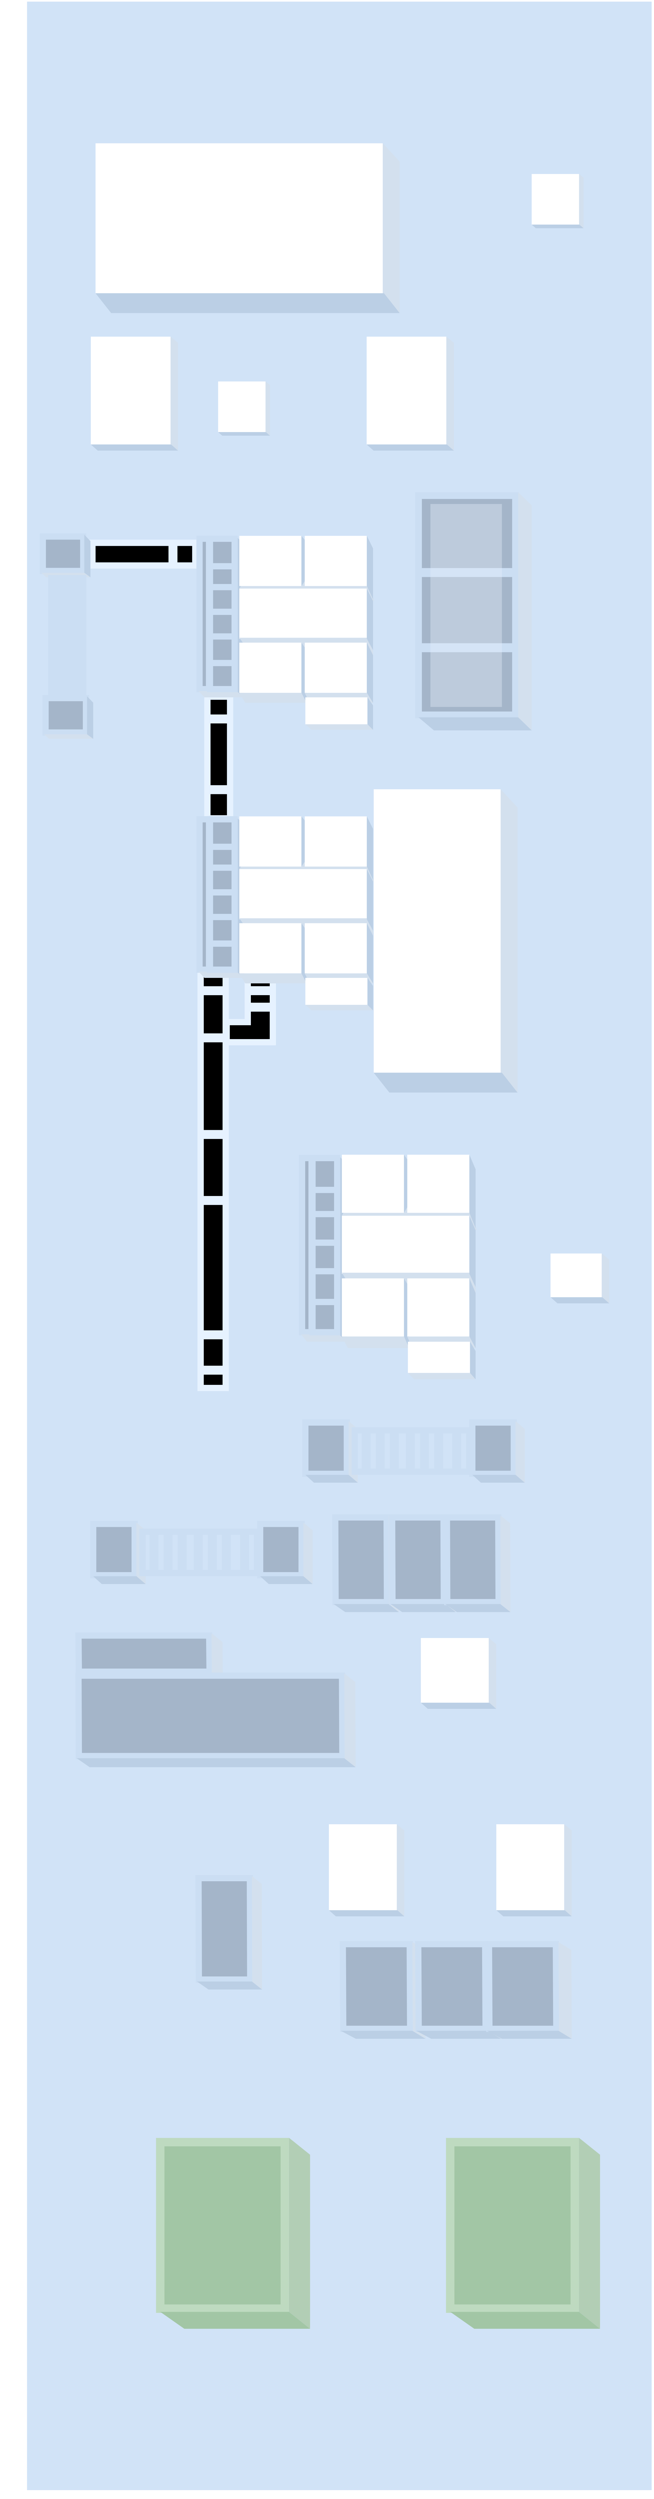 <?xml version="1.0" encoding="UTF-8"?>
<svg width="73px" height="279px" viewBox="0 0 73 279" version="1.1" xmlns="http://www.w3.org/2000/svg" xmlns:xlink="http://www.w3.org/1999/xlink">
    <title>编组 131</title>
    <defs>
        <filter x="-27.9%" y="-7.2%" width="155.5%" height="114.3%" filterUnits="objectBoundingBox" id="filter-1">
            <feOffset dx="0" dy="-5" in="SourceAlpha" result="shadowOffsetOuter1"></feOffset>
            <feGaussianBlur stdDeviation="2" in="shadowOffsetOuter1" result="shadowBlurOuter1"></feGaussianBlur>
            <feColorMatrix values="0 0 0 0 0   0 0 0 0 0   0 0 0 0 0  0 0 0 0.138 0" type="matrix" in="shadowBlurOuter1" result="shadowMatrixOuter1"></feColorMatrix>
            <feMerge>
                <feMergeNode in="shadowMatrixOuter1"></feMergeNode>
                <feMergeNode in="SourceGraphic"></feMergeNode>
            </feMerge>
        </filter>
        <rect id="path-2" x="0" y="0.201" width="10.789" height="1.842"></rect>
        <filter x="-11.1%" y="-64.9%" width="122.2%" height="229.7%" filterUnits="objectBoundingBox" id="filter-3">
            <feGaussianBlur stdDeviation="0.5" in="SourceAlpha" result="shadowBlurInner1"></feGaussianBlur>
            <feOffset dx="0" dy="0" in="shadowBlurInner1" result="shadowOffsetInner1"></feOffset>
            <feComposite in="shadowOffsetInner1" in2="SourceAlpha" operator="arithmetic" k2="-1" k3="1" result="shadowInnerInner1"></feComposite>
            <feColorMatrix values="0 0 0 0 0.247   0 0 0 0 0.448   0 0 0 0 0.665  0 0 0 0.5 0" type="matrix" in="shadowInnerInner1"></feColorMatrix>
        </filter>
        <rect id="path-4" x="0" y="0.201" width="12.894" height="1.842"></rect>
        <filter x="-9.3%" y="-64.9%" width="118.5%" height="229.7%" filterUnits="objectBoundingBox" id="filter-5">
            <feGaussianBlur stdDeviation="0.5" in="SourceAlpha" result="shadowBlurInner1"></feGaussianBlur>
            <feOffset dx="0" dy="0" in="shadowBlurInner1" result="shadowOffsetInner1"></feOffset>
            <feComposite in="shadowOffsetInner1" in2="SourceAlpha" operator="arithmetic" k2="-1" k3="1" result="shadowInnerInner1"></feComposite>
            <feColorMatrix values="0 0 0 0 0.247   0 0 0 0 0.448   0 0 0 0 0.665  0 0 0 0.5 0" type="matrix" in="shadowInnerInner1"></feColorMatrix>
        </filter>
        <rect id="path-6" x="0" y="0.201" width="45.524" height="2.106"></rect>
        <filter x="-2.6%" y="-56.8%" width="105.2%" height="213.5%" filterUnits="objectBoundingBox" id="filter-7">
            <feGaussianBlur stdDeviation="0.5" in="SourceAlpha" result="shadowBlurInner1"></feGaussianBlur>
            <feOffset dx="0" dy="0" in="shadowBlurInner1" result="shadowOffsetInner1"></feOffset>
            <feComposite in="shadowOffsetInner1" in2="SourceAlpha" operator="arithmetic" k2="-1" k3="1" result="shadowInnerInner1"></feComposite>
            <feColorMatrix values="0 0 0 0 0.247   0 0 0 0 0.448   0 0 0 0 0.665  0 0 0 0.5 0" type="matrix" in="shadowInnerInner1"></feColorMatrix>
        </filter>
        <polygon id="path-8" points="0 0.464 6.921 0.464 6.921 4.927 5.373 4.927 5.373 2.57 0 2.57"></polygon>
        <filter x="-17.3%" y="-26.8%" width="134.5%" height="153.6%" filterUnits="objectBoundingBox" id="filter-9">
            <feGaussianBlur stdDeviation="0.5" in="SourceAlpha" result="shadowBlurInner1"></feGaussianBlur>
            <feOffset dx="0" dy="0" in="shadowBlurInner1" result="shadowOffsetInner1"></feOffset>
            <feComposite in="shadowOffsetInner1" in2="SourceAlpha" operator="arithmetic" k2="-1" k3="1" result="shadowInnerInner1"></feComposite>
            <feColorMatrix values="0 0 0 0 0.247   0 0 0 0 0.448   0 0 0 0 0.665  0 0 0 0.5 0" type="matrix" in="shadowInnerInner1"></feColorMatrix>
        </filter>
    </defs>
    <g id="页面-1" stroke="none" stroke-width="1" fill="none" fill-rule="evenodd">
        <g id="厂区图new" transform="translate(-1762, -746)">
            <g id="编组-3" transform="translate(91, 58)">
                <g id="编组-131" transform="translate(1674.018, 688.181)">
                    <rect id="矩形备份-83" fill="#D1E3F7" x="-5.68434189e-14" y="0" width="69.721" height="277.836"></rect>
                    <g id="编组-3" filter="url(#filter-1)" transform="translate(1.593, 20.819)">
                        <g id="编组-33备份" transform="translate(6.053, 44.75)">
                            <g id="矩形备份-62">
                                <use fill="#B6CCE3" fill-rule="evenodd" xlink:href="#path-2"></use>
                                <use fill="black" fill-opacity="1" filter="url(#filter-3)" xlink:href="#path-2"></use>
                                <rect stroke="#E6F2FF" stroke-width="0.695" x="-0.347" y="-0.147" width="11.484" height="2.537"></rect>
                            </g>
                            <rect id="矩形备份-90" fill="#E6F2FF" x="8.143" y="0" width="1" height="2.369"></rect>
                        </g>
                        <g id="编组-33备份-3" transform="translate(19.868, 68.571) rotate(-90) translate(-19.868, -68.571) translate(13.421, 67.386)">
                            <g id="矩形备份-62">
                                <use fill="#B6CCE3" fill-rule="evenodd" xlink:href="#path-4"></use>
                                <use fill="black" fill-opacity="1" filter="url(#filter-5)" xlink:href="#path-4"></use>
                                <rect stroke="#E6F2FF" stroke-width="0.695" x="-0.347" y="-0.147" width="13.589" height="2.537"></rect>
                            </g>
                            <rect id="矩形备份-90" fill="#E6F2FF" x="10.249" y="-3.76962842e-15" width="1" height="2.369"></rect>
                            <rect id="矩形备份-96" fill="#E6F2FF" x="2.354" y="-3.28519003e-15" width="1" height="2.369"></rect>
                        </g>
                        <g id="编组-33备份" transform="translate(18.988, 115.857) rotate(-270) translate(-18.988, -115.857) translate(-3.774, 114.41)">
                            <g id="矩形备份-62">
                                <use fill="#B6CCE3" fill-rule="evenodd" xlink:href="#path-6"></use>
                                <use fill="black" fill-opacity="1" filter="url(#filter-7)" xlink:href="#path-6"></use>
                                <rect stroke="#E6F2FF" stroke-width="0.695" x="-0.347" y="-0.147" width="46.219" height="2.801"></rect>
                            </g>
                            <rect id="矩形备份-90" fill="#E6F2FF" x="24.435" y="1.61471271e-15" width="1" height="2.895"></rect>
                            <rect id="矩形备份-94" fill="#E6F2FF" x="43.381" y="-1.87324376e-15" width="1" height="2.895"></rect>
                            <rect id="矩形备份-95" fill="#E6F2FF" x="39.434" y="-1.14658616e-15" width="1" height="2.895"></rect>
                            <rect id="矩形备份-91" fill="#E6F2FF" x="17.067" y="2.97114022e-15" width="1" height="2.895"></rect>
                            <rect id="矩形备份-92" fill="#E6F2FF" x="1.015" y="5.92621445e-15" width="1" height="2.895"></rect>
                            <rect id="矩形备份-93" fill="#E6F2FF" x="6.278" y="4.95733765e-15" width="1" height="2.895"></rect>
                        </g>
                        <g id="编组-33备份-2" transform="translate(23.498, 96.551) rotate(-270) translate(-23.498, -96.551) translate(20.038, 94.087)">
                            <g id="矩形备份-62">
                                <use fill="#B6CCE3" fill-rule="evenodd" xlink:href="#path-8"></use>
                                <use fill="black" fill-opacity="1" filter="url(#filter-9)" xlink:href="#path-8"></use>
                                <path stroke="#E6F2FF" stroke-width="0.695" d="M7.268,0.117 L7.268,5.275 L5.025,5.275 L5.025,2.917 L-0.347,2.917 L-0.347,0.117 L7.268,0.117 Z"></path>
                            </g>
                            <rect id="矩形备份-92" fill="#E6F2FF" x="1.015" y="0.263" width="1" height="2.895"></rect>
                            <rect id="矩形备份-93" fill="#E6F2FF" x="2.857" y="-2.28986873e-14" width="1" height="2.895"></rect>
                        </g>
                        <g id="编组-10备份-2" transform="translate(5.79, 153.982)">
                            <g id="编组-14备份-17">
                                <polygon id="矩形备份-11" stroke="#CBDEF3" stroke-width="0.695" fill="#A4B5C9" points="9.92346933e-15 0.156 4.628 0.156 4.628 5.885 1.12691794e-14 5.885"></polygon>
                                <polygon id="矩形备份-2" fill="#D3E0EE" points="4.828 4.38617934e-14 5.854 0.872 5.854 6.873 4.828 6"></polygon>
                                <polygon id="矩形" fill="#BBCFE5" points="-3.7370894e-15 6 4.828 6 5.854 6.873 0.959 6.873"></polygon>
                            </g>
                            <g id="编组-14备份-18" transform="translate(18.637, 0)">
                                <polygon id="矩形备份-11" stroke="#CBDEF3" stroke-width="0.695" fill="#A4B5C9" points="9.92346933e-15 0.156 4.628 0.156 4.628 5.885 1.12691794e-14 5.885"></polygon>
                                <polygon id="矩形备份-2" fill="#D3E0EE" points="4.828 4.38617934e-14 5.854 0.872 5.854 6.873 4.828 6"></polygon>
                                <polygon id="矩形" fill="#BBCFE5" points="-3.7370894e-15 6 4.828 6 5.854 6.873 0.959 6.873"></polygon>
                            </g>
                            <g id="编组-8" transform="translate(5.164, 0.685)">
                                <rect id="矩形" stroke="#CBDEF3" stroke-width="0.695" x="0.347" y="0.347" width="12.778" height="4.617"></rect>
                                <rect id="矩形" fill="#CBDEF3" x="1.123" y="0.343" width="1" height="4.798"></rect>
                                <rect id="矩形备份-8" fill="#CBDEF3" x="6.063" y="0.343" width="1" height="4.798"></rect>
                                <rect id="矩形备份-6" fill="#CBDEF3" x="2.695" y="0.343" width="1" height="4.798"></rect>
                                <rect id="矩形备份-9" fill="#CBDEF3" x="7.634" y="0.343" width="1" height="4.798"></rect>
                                <rect id="矩形备份-12" fill="#CBDEF3" x="11.227" y="0.343" width="1" height="4.798"></rect>
                                <rect id="矩形备份-7" fill="#CBDEF3" x="4.266" y="0.343" width="1" height="4.798"></rect>
                                <rect id="矩形备份-10" fill="#CBDEF3" x="9.206" y="0.343" width="1" height="4.798"></rect>
                            </g>
                        </g>
                        <g id="编组-10备份-3" transform="translate(29.473, 142.664)">
                            <g id="编组-14备份-17">
                                <polygon id="矩形备份-11" stroke="#CBDEF3" stroke-width="0.695" fill="#A4B5C9" points="9.92346933e-15 0.156 4.628 0.156 4.628 5.885 1.12691794e-14 5.885"></polygon>
                                <polygon id="矩形备份-2" fill="#D3E0EE" points="4.828 4.38617934e-14 5.854 0.872 5.854 6.873 4.828 6"></polygon>
                                <polygon id="矩形" fill="#BBCFE5" points="-3.7370894e-15 6 4.828 6 5.854 6.873 0.959 6.873"></polygon>
                            </g>
                            <g id="编组-14备份-18" transform="translate(18.637, 0)">
                                <polygon id="矩形备份-11" stroke="#CBDEF3" stroke-width="0.695" fill="#A4B5C9" points="9.92346933e-15 0.156 4.628 0.156 4.628 5.885 1.12691794e-14 5.885"></polygon>
                                <polygon id="矩形备份-2" fill="#D3E0EE" points="4.828 4.38617934e-14 5.854 0.872 5.854 6.873 4.828 6"></polygon>
                                <polygon id="矩形" fill="#BBCFE5" points="-3.7370894e-15 6 4.828 6 5.854 6.873 0.959 6.873"></polygon>
                            </g>
                            <g id="编组-8" transform="translate(5.164, 0.685)">
                                <rect id="矩形" stroke="#CBDEF3" stroke-width="0.695" x="0.347" y="0.347" width="12.778" height="4.617"></rect>
                                <rect id="矩形" fill="#CBDEF3" x="1.123" y="0.343" width="1" height="4.798"></rect>
                                <rect id="矩形备份-8" fill="#CBDEF3" x="6.063" y="0.343" width="1" height="4.798"></rect>
                                <rect id="矩形备份-6" fill="#CBDEF3" x="2.695" y="0.343" width="1" height="4.798"></rect>
                                <rect id="矩形备份-9" fill="#CBDEF3" x="7.634" y="0.343" width="1" height="4.798"></rect>
                                <rect id="矩形备份-12" fill="#CBDEF3" x="11.227" y="0.343" width="1" height="4.798"></rect>
                                <rect id="矩形备份-7" fill="#CBDEF3" x="4.266" y="0.343" width="1" height="4.798"></rect>
                                <rect id="矩形备份-10" fill="#CBDEF3" x="9.206" y="0.343" width="1" height="4.798"></rect>
                            </g>
                        </g>
                        <g id="编组-10备份-6" transform="translate(2.895, 55.095) rotate(-270) translate(-2.895, -55.095) translate(-8.499, 52.199)">
                            <g id="编组-14备份-17" transform="translate(0, 0.305)">
                                <polygon id="矩形备份-11" stroke="#CBDEF3" stroke-width="0.695" fill="#A4B5C9" points="0.202 0.809 4.045 0.809 4.045 5.318 0.202 5.318"></polygon>
                                <polygon id="矩形备份-2" fill="#D3E0EE" points="4.243 0.687 4.752 -3.61236612e-14 4.752 4.929 4.243 5.486"></polygon>
                                <polygon id="矩形" fill="#BBCFE5" points="0.711 3.10316583e-13 4.752 -7.75981064e-15 4.243 0.687 -1.75174831e-13 0.687"></polygon>
                            </g>
                            <g id="编组-14备份-23" transform="translate(18.037, -0)">
                                <polygon id="矩形备份-11" stroke="#CBDEF3" stroke-width="0.695" fill="#A4B5C9" points="0.202 0.809 4.045 0.809 4.045 5.318 0.202 5.318"></polygon>
                                <polygon id="矩形备份-2" fill="#D3E0EE" points="4.243 0.687 4.752 -3.17611567e-14 4.752 4.929 4.243 5.486"></polygon>
                                <polygon id="矩形" fill="#BBCFE5" points="0.711 2.78172943e-13 4.752 2.46146357e-14 4.243 0.687 -5.43582261e-14 0.687"></polygon>
                            </g>
                            <g id="编组-8" transform="translate(4.509, 0.762)">
                                <rect id="矩形" stroke="#CBDEF3" stroke-width="0.695" x="0.347" y="0.347" width="12.943" height="3.572"></rect>
                                <rect id="矩形备份-24" fill="#CBDEF3" x="5.939" y="0.275" width="1" height="3.854"></rect>
                                <rect id="矩形备份-18" fill="#CBDEF3" x="0.66" y="0.275" width="1" height="3.854"></rect>
                                <rect id="矩形备份-25" fill="#CBDEF3" x="11.218" y="0.275" width="1" height="3.854"></rect>
                                <rect id="矩形备份-26" fill="#CBDEF3" x="8.579" y="0.275" width="1" height="3.854"></rect>
                                <rect id="矩形备份-19" fill="#CBDEF3" x="3.299" y="0.275" width="1" height="3.854"></rect>
                                <rect id="矩形备份-28" fill="#CBDEF3" x="6.819" y="0.275" width="1" height="3.854"></rect>
                                <rect id="矩形备份-20" fill="#CBDEF3" x="1.54" y="0.275" width="1" height="3.854"></rect>
                                <rect id="矩形备份-29" fill="#CBDEF3" x="12.098" y="0.275" width="1" height="3.854"></rect>
                                <rect id="矩形备份-30" fill="#CBDEF3" x="9.459" y="0.275" width="1" height="3.854"></rect>
                                <rect id="矩形备份-21" fill="#CBDEF3" x="4.179" y="0.275" width="1" height="3.854"></rect>
                                <rect id="矩形备份-32" fill="#CBDEF3" x="7.699" y="0.275" width="1" height="3.854"></rect>
                                <rect id="矩形备份-22" fill="#CBDEF3" x="2.42" y="0.275" width="1" height="3.854"></rect>
                                <rect id="矩形备份-34" fill="#CBDEF3" x="10.338" y="0.275" width="1" height="3.854"></rect>
                                <rect id="矩形备份-23" fill="#CBDEF3" x="5.059" y="0.275" width="1" height="3.854"></rect>
                            </g>
                        </g>
                        <g id="编组-14备份-4" transform="translate(3.948, 166.353)">
                            <polygon id="矩形备份-11" stroke="#CBDEF3" stroke-width="0.695" fill="#A4B5C9" points="0.201 0.251 14.792 0.251 14.832 4.285 0.241 4.285"></polygon>
                            <polygon id="矩形备份-2" fill="#D3E0EE" points="15.045 1.65689689e-13 16.274 0.971 16.314 5.527 15.085 4.556"></polygon>
                            <polygon id="矩形" fill="#BBCFE5" points="-2.25586766e-15 4.526 15.045 4.526 16.314 5.527 1.449 5.527"></polygon>
                        </g>
                        <g id="编组" transform="translate(32.631, 153.193)">
                            <g id="编组-14备份-6">
                                <polygon id="矩形备份-11" stroke="#CBDEF3" stroke-width="0.695" fill="#A4B5C9" points="0.18 0.225 5.913 0.225 5.949 9.679 0.216 9.679"></polygon>
                                <polygon id="矩形备份-2" fill="#D3E0EE" points="6.139 1.75848549e-13 7.237 0.869 7.273 10.792 6.175 9.922"></polygon>
                                <polygon id="矩形" fill="#BBCFE5" points="4.22503688e-15 9.895 6.139 9.895 7.273 10.792 1.295 10.792"></polygon>
                            </g>
                            <g id="编组-14备份-7" transform="translate(6.349, 0)">
                                <polygon id="矩形备份-11" stroke="#CBDEF3" stroke-width="0.695" fill="#A4B5C9" points="0.18 0.225 5.913 0.225 5.949 9.679 0.216 9.679"></polygon>
                                <polygon id="矩形备份-2" fill="#D3E0EE" points="6.139 1.75848549e-13 7.237 0.869 7.273 10.792 6.175 9.922"></polygon>
                                <polygon id="矩形" fill="#BBCFE5" points="4.22503688e-15 9.895 6.139 9.895 7.273 10.792 1.295 10.792"></polygon>
                            </g>
                            <g id="编组-14备份-8" transform="translate(12.463, 0)">
                                <polygon id="矩形备份-11" stroke="#CBDEF3" stroke-width="0.695" fill="#A4B5C9" points="0.18 0.225 5.913 0.225 5.949 9.679 0.216 9.679"></polygon>
                                <polygon id="矩形备份-2" fill="#D3E0EE" points="6.139 1.75848549e-13 7.237 0.869 7.273 10.792 6.175 9.922"></polygon>
                                <polygon id="矩形" fill="#BBCFE5" points="4.22503688e-15 9.895 6.139 9.895 7.273 10.792 1.295 10.792"></polygon>
                            </g>
                        </g>
                        <g id="编组备份-10" transform="translate(33.42, 200.834)">
                            <g id="编组-14备份-6">
                                <polygon id="矩形备份-11" stroke="#CBDEF3" stroke-width="0.695" fill="#A4B5C9" points="0.234 0.225 7.702 0.225 7.748 9.679 0.281 9.679"></polygon>
                                <polygon id="矩形备份-2" fill="#D3E0EE" points="7.996 1.75848549e-13 9.427 0.869 9.473 10.792 8.043 9.922"></polygon>
                                <polygon id="矩形" fill="#BBCFE5" points="5.50316679e-15 9.895 7.996 9.895 9.473 10.792 1.687 10.792"></polygon>
                            </g>
                            <g id="编组-14备份-7" transform="translate(8.421, 0)">
                                <polygon id="矩形备份-11" stroke="#CBDEF3" stroke-width="0.695" fill="#A4B5C9" points="0.234 0.225 7.702 0.225 7.748 9.679 0.281 9.679"></polygon>
                                <polygon id="矩形备份-2" fill="#D3E0EE" points="7.996 1.75848549e-13 9.427 0.869 9.473 10.792 8.043 9.922"></polygon>
                                <polygon id="矩形" fill="#BBCFE5" points="5.50316679e-15 9.895 7.996 9.895 9.473 10.792 1.687 10.792"></polygon>
                            </g>
                            <g id="编组-14备份-8" transform="translate(16.315, 0)">
                                <polygon id="矩形备份-11" stroke="#CBDEF3" stroke-width="0.695" fill="#A4B5C9" points="0.234 0.225 7.702 0.225 7.748 9.679 0.281 9.679"></polygon>
                                <polygon id="矩形备份-2" fill="#D3E0EE" points="7.996 1.75848549e-13 9.427 0.869 9.473 10.792 8.043 9.922"></polygon>
                                <polygon id="矩形" fill="#BBCFE5" points="5.50316679e-15 9.895 7.996 9.895 9.473 10.792 1.687 10.792"></polygon>
                            </g>
                        </g>
                        <g id="编组-14备份-6" transform="translate(17.368, 193.464)">
                            <polygon id="矩形备份-11" stroke="#CBDEF3" stroke-width="0.695" fill="#A4B5C9" points="0.18 0.225 5.913 0.225 5.949 11.548 0.216 11.548"></polygon>
                            <polygon id="矩形备份-2" fill="#D3E0EE" points="6.139 1.75848549e-13 7.237 0.869 7.273 12.66 6.175 11.791"></polygon>
                            <polygon id="矩形" fill="#BBCFE5" points="-9.38681013e-15 11.764 6.139 11.764 7.273 12.66 1.295 12.66"></polygon>
                        </g>
                        <g id="编组-14备份-5" transform="translate(3.948, 170.828)">
                            <polygon id="矩形备份-11" stroke="#CBDEF3" stroke-width="0.695" fill="#A4B5C9" points="0.201 0.251 29.617 0.251 29.657 9.232 0.241 9.232"></polygon>
                            <polygon id="矩形备份-2" fill="#D3E0EE" points="29.87 -2.2403702e-13 31.099 0.971 31.139 10.474 29.91 9.503"></polygon>
                            <polygon id="矩形" fill="#BBCFE5" points="2.37717477e-15 9.473 29.87 9.473 31.139 10.474 1.449 10.474"></polygon>
                        </g>
                        <g id="编组备份" transform="translate(27.345, 85.977) rotate(-90) translate(-27.345, -85.977) translate(16.516, 76.184)">
                            <g id="编组-17备份-5" transform="translate(3.628, -0)">
                                <polygon id="矩形备份-11" stroke="#CBDEF3" stroke-width="0.695" fill="#A4B5C9" points="0.917 0.109 17.708 0.109 17.708 1.168 0.917 1.168"></polygon>
                                <polygon id="矩形" fill="#BBCFE5" points="0.702 4.231 17.934 4.231 17.091 5.078 2.56121664e-13 5.078"></polygon>
                                <polygon id="矩形备份-2" fill="#D3E0EE" points="2.37259617e-14 0.659 0.702 1.83859567e-13 0.702 4.231 2.37259617e-14 5.078"></polygon>
                                <polygon id="矩形备份-41" stroke="#CBDEF3" stroke-width="0.695" fill="#A4B5C9" points="0.917 1.274 3.831 1.274 3.831 4.027 0.917 4.027"></polygon>
                                <polygon id="矩形备份-43" stroke="#CBDEF3" stroke-width="0.695" fill="#A4B5C9" points="6.585 1.274 9.551 1.274 9.551 4.027 6.585 4.027"></polygon>
                                <polygon id="矩形备份-49" stroke="#CBDEF3" stroke-width="0.695" fill="#A4B5C9" points="9.551 1.274 12.518 1.274 12.518 4.027 9.551 4.027"></polygon>
                                <polygon id="矩形备份-50" stroke="#CBDEF3" stroke-width="0.695" fill="#A4B5C9" points="12.306 1.274 15.272 1.274 15.272 4.027 12.306 4.027"></polygon>
                                <polygon id="矩形备份-51" stroke="#CBDEF3" stroke-width="0.695" fill="#A4B5C9" points="14.636 1.274 17.708 1.274 17.708 4.027 14.636 4.027"></polygon>
                                <polygon id="矩形备份-42" stroke="#CBDEF3" stroke-width="0.695" fill="#A4B5C9" points="3.831 1.274 6.797 1.274 6.797 4.027 3.831 4.027"></polygon>
                            </g>
                            <g id="编组备份-9" transform="translate(8.263, 4.552)">
                                <polygon id="矩形备份" fill="#FFFFFF" points="1.911 3.22032871e-13 7.515 3.22032871e-13 7.515 14.23 1.911 14.23"></polygon>
                                <polygon id="矩形备份-2" fill="#D3E0EE" points="0.846 0.832 2.018 1.69376108e-13 2.018 14.23 0.634 14.926 -5.14205745e-15 14.926"></polygon>
                                <polygon id="矩形备份-2" fill="#D3E0EE" points="7.515 5.5413502e-14 8.608 0.696 8.608 14.233 6.161 15.035 6.111 14.926 7.515 14.23"></polygon>
                                <polygon id="矩形" fill="#BBCFE5" points="1.911 14.23 7.515 14.23 6.111 14.926 0.634 14.926"></polygon>
                            </g>
                            <g id="编组备份-5" transform="translate(3.014, 4.552)">
                                <rect id="矩形备份" fill="#FFFFFF" x="1.116" y="-2.05940226e-15" width="5.604" height="6.932"></rect>
                                <polygon id="矩形备份-6" fill="#D3E0EE" points="1.4497608e-13 0.663 1.116 1.3990938e-14 1.116 6.932 2.18485212e-13 7.514 0 0.895"></polygon>
                                <polygon id="矩形" fill="#BBCFE5" points="1.116 6.932 6.72 6.932 5.955 7.463 -3.47835335e-13 7.514"></polygon>
                            </g>
                            <g id="编组备份-6" transform="translate(3.014, 11.852)">
                                <rect id="矩形备份" fill="#FFFFFF" x="1.116" y="-2.05940226e-15" width="5.604" height="6.932"></rect>
                                <polygon id="矩形备份-2" fill="#D3E0EE" points="1.4497608e-13 0.587 1.093 -6.26270487e-15 1.116 6.932 2.18485212e-13 7.625 0 1.036"></polygon>
                                <polygon id="矩形" fill="#BBCFE5" points="1.116 6.932 6.72 6.932 5.316 7.625 8.52070674e-14 7.625"></polygon>
                            </g>
                            <g id="编组备份-7" transform="translate(0, 4.552)">
                                <rect id="矩形备份" fill="#FFFFFF" x="16.055" y="-2.79115475e-15" width="5.604" height="6.932"></rect>
                                <polygon id="矩形备份-2" fill="#D3E0EE" points="1.63774918e-13 8.065 0.62 7.37 0.62 14.302 1.63774918e-13 14.926"></polygon>
                                <polygon id="矩形" fill="#BBCFE5" points="16.055 6.932 21.659 6.932 20.808 7.625 17.068 7.625"></polygon>
                            </g>
                            <g id="编组备份-11" transform="translate(14.571, 11.852)">
                                <rect id="矩形备份" fill="#FFFFFF" x="1.484" y="-2.79115475e-15" width="5.604" height="6.932"></rect>
                                <polygon id="矩形" fill="#BBCFE5" points="1.484 6.932 7.088 6.932 5.684 7.625 -2.93298581e-14 7.625"></polygon>
                            </g>
                            <g id="编组备份-8" transform="translate(0, 11.922)">
                                <rect id="矩形备份" fill="#FFFFFF" x="0.62" y="-1.84403532e-15" width="3.007" height="6.932"></rect>
                                <polygon id="矩形" fill="#BBCFE5" points="0.62 6.932 3.628 6.932 2.73 7.556 -1.27838832e-14 7.556"></polygon>
                            </g>
                        </g>
                        <g id="编组备份-3" transform="translate(38.792, 125.459) rotate(-90) translate(-38.792, -125.459) translate(26.252, 115.665)">
                            <g id="编组-17备份-5" transform="translate(4.2, -0)">
                                <polygon id="矩形备份-11" stroke="#CBDEF3" stroke-width="0.695" fill="#A4B5C9" points="1.062 0.109 20.505 0.109 20.505 1.168 1.062 1.168"></polygon>
                                <polygon id="矩形" fill="#BBCFE5" points="0.813 4.231 20.767 4.231 19.791 5.078 2.96574818e-13 5.078"></polygon>
                                <polygon id="矩形备份-2" fill="#D3E0EE" points="2.74733603e-14 0.659 0.813 1.86346913e-13 0.813 4.231 2.74733603e-14 5.078"></polygon>
                                <polygon id="矩形备份-41" stroke="#CBDEF3" stroke-width="0.695" fill="#A4B5C9" points="1.062 1.274 4.436 1.274 4.436 4.027 1.062 4.027"></polygon>
                                <polygon id="矩形备份-43" stroke="#CBDEF3" stroke-width="0.695" fill="#A4B5C9" points="7.625 1.274 11.06 1.274 11.06 4.027 7.625 4.027"></polygon>
                                <polygon id="矩形备份-49" stroke="#CBDEF3" stroke-width="0.695" fill="#A4B5C9" points="11.06 1.274 14.495 1.274 14.495 4.027 11.06 4.027"></polygon>
                                <polygon id="矩形备份-50" stroke="#CBDEF3" stroke-width="0.695" fill="#A4B5C9" points="14.249 1.274 17.684 1.274 17.684 4.027 14.249 4.027"></polygon>
                                <polygon id="矩形备份-51" stroke="#CBDEF3" stroke-width="0.695" fill="#A4B5C9" points="16.948 1.274 20.505 1.274 20.505 4.027 16.948 4.027"></polygon>
                                <polygon id="矩形备份-42" stroke="#CBDEF3" stroke-width="0.695" fill="#A4B5C9" points="4.436 1.274 7.871 1.274 7.871 4.027 4.436 4.027"></polygon>
                            </g>
                            <g id="编组备份-9" transform="translate(9.568, 4.552)">
                                <polygon id="矩形备份" fill="#FFFFFF" points="2.213 3.24456767e-13 8.702 3.24456767e-13 8.702 14.23 2.213 14.23"></polygon>
                                <polygon id="矩形备份-2" fill="#D3E0EE" points="0.979 0.832 2.336 1.71818525e-13 2.336 14.23 0.734 14.926 -5.95422007e-15 14.926"></polygon>
                                <polygon id="矩形备份-2" fill="#D3E0EE" points="8.702 5.77966843e-14 9.968 0.696 9.968 14.233 7.134 15.035 7.077 14.926 8.702 14.23"></polygon>
                                <polygon id="矩形" fill="#BBCFE5" points="2.213 14.23 8.702 14.23 7.077 14.926 0.734 14.926"></polygon>
                            </g>
                            <g id="编组备份-5" transform="translate(3.49, 4.552)">
                                <rect id="矩形备份" fill="#FFFFFF" x="1.292" y="4.23073549e-16" width="6.489" height="6.932"></rect>
                                <polygon id="矩形备份-6" fill="#D3E0EE" points="1.67874337e-13 0.663 1.292 1.64842291e-14 1.292 6.932 2.52993874e-13 7.514 0 0.895"></polygon>
                                <polygon id="矩形" fill="#BBCFE5" points="1.292 6.932 7.781 6.932 6.895 7.463 -4.02774211e-13 7.514"></polygon>
                            </g>
                            <g id="编组备份-6" transform="translate(3.49, 11.852)">
                                <rect id="矩形备份" fill="#FFFFFF" x="1.292" y="4.23073549e-16" width="6.489" height="6.932"></rect>
                                <polygon id="矩形备份-2" fill="#D3E0EE" points="1.67874337e-13 0.587 1.266 -3.76941386e-15 1.292 6.932 2.52993874e-13 7.625 0 1.036"></polygon>
                                <polygon id="矩形" fill="#BBCFE5" points="1.292 6.932 7.781 6.932 6.156 7.625 9.86651035e-14 7.625"></polygon>
                            </g>
                            <g id="编组备份-7" transform="translate(0, 4.552)">
                                <rect id="矩形备份" fill="#FFFFFF" x="18.59" y="-4.24255638e-16" width="6.489" height="6.932"></rect>
                                <polygon id="矩形备份-2" fill="#D3E0EE" points="1.89642359e-13 8.065 0.718 7.37 0.718 14.302 1.89642359e-13 14.926"></polygon>
                                <polygon id="矩形" fill="#BBCFE5" points="18.59 6.932 25.08 6.932 24.095 7.625 19.763 7.625"></polygon>
                            </g>
                            <g id="编组备份-11" transform="translate(16.872, 11.852)">
                                <rect id="矩形备份" fill="#FFFFFF" x="1.718" y="-4.24255638e-16" width="6.489" height="6.932"></rect>
                                <polygon id="矩形" fill="#BBCFE5" points="1.718 6.932 8.207 6.932 6.582 7.625 -3.39623646e-14 7.625"></polygon>
                            </g>
                            <g id="编组备份-8" transform="translate(0, 11.922)">
                                <rect id="矩形备份" fill="#FFFFFF" x="0.718" y="6.72456639e-16" width="3.482" height="6.932"></rect>
                                <polygon id="矩形" fill="#BBCFE5" points="0.718 6.932 4.2 6.932 3.161 7.556 -1.48030345e-14 7.556"></polygon>
                            </g>
                        </g>
                        <g id="编组备份-2" transform="translate(27.345, 54.655) rotate(-90) translate(-27.345, -54.655) translate(16.516, 44.862)">
                            <g id="编组-17备份-5" transform="translate(3.628, -0)">
                                <polygon id="矩形备份-11" stroke="#CBDEF3" stroke-width="0.695" fill="#A4B5C9" points="0.917 0.109 17.708 0.109 17.708 1.168 0.917 1.168"></polygon>
                                <polygon id="矩形" fill="#BBCFE5" points="0.702 4.231 17.934 4.231 17.091 5.078 2.56121664e-13 5.078"></polygon>
                                <polygon id="矩形备份-2" fill="#D3E0EE" points="2.37259617e-14 0.659 0.702 1.81941649e-13 0.702 4.231 2.37259617e-14 5.078"></polygon>
                                <polygon id="矩形备份-41" stroke="#CBDEF3" stroke-width="0.695" fill="#A4B5C9" points="0.917 1.274 3.831 1.274 3.831 4.027 0.917 4.027"></polygon>
                                <polygon id="矩形备份-43" stroke="#CBDEF3" stroke-width="0.695" fill="#A4B5C9" points="6.585 1.274 9.551 1.274 9.551 4.027 6.585 4.027"></polygon>
                                <polygon id="矩形备份-49" stroke="#CBDEF3" stroke-width="0.695" fill="#A4B5C9" points="9.551 1.274 12.518 1.274 12.518 4.027 9.551 4.027"></polygon>
                                <polygon id="矩形备份-50" stroke="#CBDEF3" stroke-width="0.695" fill="#A4B5C9" points="12.306 1.274 15.272 1.274 15.272 4.027 12.306 4.027"></polygon>
                                <polygon id="矩形备份-51" stroke="#CBDEF3" stroke-width="0.695" fill="#A4B5C9" points="14.636 1.274 17.708 1.274 17.708 4.027 14.636 4.027"></polygon>
                                <polygon id="矩形备份-42" stroke="#CBDEF3" stroke-width="0.695" fill="#A4B5C9" points="3.831 1.274 6.797 1.274 6.797 4.027 3.831 4.027"></polygon>
                            </g>
                            <g id="编组备份-9" transform="translate(8.263, 4.552)">
                                <polygon id="矩形备份" fill="#FFFFFF" points="1.911 3.20114953e-13 7.515 3.20114953e-13 7.515 14.23 1.911 14.23"></polygon>
                                <polygon id="矩形备份-2" fill="#D3E0EE" points="0.846 0.832 2.018 1.6745819e-13 2.018 14.23 0.634 14.926 -5.14205745e-15 14.926"></polygon>
                                <polygon id="矩形备份-2" fill="#D3E0EE" points="7.515 5.34955841e-14 8.608 0.696 8.608 14.233 6.161 15.035 6.111 14.926 7.515 14.23"></polygon>
                                <polygon id="矩形" fill="#BBCFE5" points="1.911 14.23 7.515 14.23 6.111 14.926 0.634 14.926"></polygon>
                            </g>
                            <g id="编组备份-5" transform="translate(3.014, 4.552)">
                                <rect id="矩形备份" fill="#FFFFFF" x="1.116" y="-3.97732016e-15" width="5.604" height="6.932"></rect>
                                <polygon id="矩形备份-6" fill="#D3E0EE" points="1.4497608e-13 0.663 1.116 1.20730202e-14 1.116 6.932 2.18485212e-13 7.514 0 0.895"></polygon>
                                <polygon id="矩形" fill="#BBCFE5" points="1.116 6.932 6.72 6.932 5.955 7.463 -3.47835335e-13 7.514"></polygon>
                            </g>
                            <g id="编组备份-6" transform="translate(3.014, 11.852)">
                                <rect id="矩形备份" fill="#FFFFFF" x="1.116" y="-3.97732016e-15" width="5.604" height="6.932"></rect>
                                <polygon id="矩形备份-2" fill="#D3E0EE" points="1.4497608e-13 0.587 1.093 -8.18062276e-15 1.116 6.932 2.18485212e-13 7.625 0 1.036"></polygon>
                                <polygon id="矩形" fill="#BBCFE5" points="1.116 6.932 6.72 6.932 5.316 7.625 8.52070674e-14 7.625"></polygon>
                            </g>
                            <g id="编组备份-7" transform="translate(0, 4.552)">
                                <rect id="矩形备份" fill="#FFFFFF" x="16.055" y="-4.70907265e-15" width="5.604" height="6.932"></rect>
                                <polygon id="矩形备份-2" fill="#D3E0EE" points="1.63774918e-13 8.065 0.62 7.37 0.62 14.302 1.63774918e-13 14.926"></polygon>
                                <polygon id="矩形" fill="#BBCFE5" points="16.055 6.932 21.659 6.932 20.808 7.625 17.068 7.625"></polygon>
                            </g>
                            <g id="编组备份-11" transform="translate(14.571, 11.852)">
                                <rect id="矩形备份" fill="#FFFFFF" x="1.484" y="-4.70907265e-15" width="5.604" height="6.932"></rect>
                                <polygon id="矩形" fill="#BBCFE5" points="1.484 6.932 7.088 6.932 5.684 7.625 -2.93298581e-14 7.625"></polygon>
                            </g>
                            <g id="编组备份-8" transform="translate(0, 11.922)">
                                <rect id="矩形备份" fill="#FFFFFF" x="0.62" y="-3.76195321e-15" width="3.007" height="6.932"></rect>
                                <polygon id="矩形" fill="#BBCFE5" points="0.62 6.932 3.628 6.932 2.73 7.556 -1.27838832e-14 7.556"></polygon>
                            </g>
                        </g>
                        <g id="编组备份-124" transform="translate(5.527, 21.588)">
                            <polygon id="矩形备份" fill="#FFFFFF" points="-1.27934803e-14 2.81424883e-13 8.9 8.21027866e-13 8.9 12.038 6.94777956e-15 12.038"></polygon>
                            <polygon id="矩形备份-2" fill="#D3E0EE" points="8.9 -2.51689839e-13 9.734 0.684 9.734 12.722 8.9 12.038"></polygon>
                            <polygon id="矩形" fill="#BBCFE5" points="1.31715039e-15 12.038 8.961 12.038 9.734 12.722 0.773 12.722"></polygon>
                        </g>
                        <g id="编组备份-134" transform="translate(36.315, 21.588)">
                            <polygon id="矩形备份" fill="#FFFFFF" points="-1.27934803e-14 2.81424883e-13 8.9 8.21027866e-13 8.9 12.038 6.94777956e-15 12.038"></polygon>
                            <polygon id="矩形备份-2" fill="#D3E0EE" points="8.9 -2.51689839e-13 9.734 0.684 9.734 12.722 8.9 12.038"></polygon>
                            <polygon id="矩形" fill="#BBCFE5" points="1.31715039e-15 12.038 8.961 12.038 9.734 12.722 0.773 12.722"></polygon>
                        </g>
                        <g id="编组备份-127" transform="translate(19.737, 26.589)">
                            <polygon id="矩形备份" fill="#FFFFFF" points="-7.608436e-15 1.65708835e-13 5.293 4.83438315e-13 5.293 5.651 -7.19391141e-16 5.651"></polygon>
                            <polygon id="矩形备份-2" fill="#D3E0EE" points="5.293 -1.48200222e-13 5.789 0.403 5.789 6.054 5.293 5.651"></polygon>
                            <polygon id="矩形" fill="#BBCFE5" points="4.2705782e-15 5.651 5.329 5.651 5.789 6.054 0.46 6.054"></polygon>
                        </g>
                        <g id="编组备份-128" transform="translate(54.735, 3.426)">
                            <polygon id="矩形备份" fill="#FFFFFF" points="-7.608436e-15 1.65708835e-13 5.293 4.83438315e-13 5.293 5.651 -7.19391141e-16 5.651"></polygon>
                            <polygon id="矩形备份-2" fill="#D3E0EE" points="5.293 -1.48200222e-13 5.789 0.403 5.789 6.054 5.293 5.651"></polygon>
                            <polygon id="矩形" fill="#BBCFE5" points="4.2705782e-15 5.651 5.329 5.651 5.789 6.054 0.46 6.054"></polygon>
                        </g>
                        <g id="编组备份-110" transform="translate(32.104, 187.673)">
                            <polygon id="矩形备份" fill="#FFFFFF" points="-1.27934803e-14 2.81424883e-13 7.579 6.86716932e-13 7.579 9.598 -1.20964629e-15 9.598"></polygon>
                            <polygon id="矩形备份-2" fill="#D3E0EE" points="7.579 -3.13082018e-13 8.414 0.684 8.414 10.281 7.579 9.598"></polygon>
                            <polygon id="矩形" fill="#BBCFE5" points="7.1809184e-15 9.598 7.641 9.598 8.414 10.281 0.773 10.281"></polygon>
                        </g>
                        <g id="编组备份-111" transform="translate(50.788, 187.673)">
                            <polygon id="矩形备份" fill="#FFFFFF" points="-1.27934803e-14 2.81424883e-13 7.579 6.86716932e-13 7.579 9.598 -1.20964629e-15 9.598"></polygon>
                            <polygon id="矩形备份-2" fill="#D3E0EE" points="7.579 -3.13082018e-13 8.414 0.684 8.414 10.281 7.579 9.598"></polygon>
                            <polygon id="矩形" fill="#BBCFE5" points="7.1809184e-15 9.598 7.641 9.598 8.414 10.281 0.773 10.281"></polygon>
                        </g>
                        <g id="编组备份-112" transform="translate(42.367, 166.88)">
                            <polygon id="矩形备份" fill="#FFFFFF" points="-1.27934803e-14 2.81424883e-13 7.579 6.86716932e-13 7.579 7.225 -7.46825102e-15 7.225"></polygon>
                            <polygon id="矩形备份-2" fill="#D3E0EE" points="7.579 -3.13082018e-13 8.414 0.684 8.414 7.909 7.579 7.225"></polygon>
                            <polygon id="矩形" fill="#BBCFE5" points="-1.05086611e-14 7.225 7.641 7.225 8.414 7.909 0.773 7.909"></polygon>
                        </g>
                        <g id="编组备份-118" transform="translate(56.84, 123.95)">
                            <polygon id="矩形备份" fill="#FFFFFF" points="2.156326e-15 -1.05050738e-13 5.715 1.33038073e-12 5.715 4.882 -7.46825102e-15 4.882"></polygon>
                            <polygon id="矩形备份-2" fill="#D3E0EE" points="5.715 1.36261089e-13 6.549 0.684 6.549 5.566 5.715 4.882"></polygon>
                            <polygon id="矩形" fill="#BBCFE5" points="-1.05086611e-14 4.882 5.776 4.882 6.549 5.566 0.773 5.566"></polygon>
                        </g>
                        <g id="编组备份-106" transform="translate(6.053, 0)">
                            <polygon id="矩形备份" fill="#FFFFFF" points="2.89216138e-15 4.13641023e-13 32.062 4.13641023e-13 32.062 16.741 3.54039695e-14 16.741"></polygon>
                            <polygon id="矩形备份-2" fill="#D3E0EE" points="32.062 -4.43259946e-14 33.946 2.034 33.946 18.956 32.062 16.741"></polygon>
                            <polygon id="矩形" fill="#BBCFE5" points="1.07173118e-14 16.741 32.2 16.741 33.946 18.956 1.746 18.956"></polygon>
                        </g>
                        <g id="编组备份-107" transform="translate(37.104, 72.12)">
                            <polygon id="矩形备份" fill="#FFFFFF" points="2.89216138e-15 5.05119621e-13 14.169 -2.81506437e-13 14.169 31.645 2.51969835e-14 31.645"></polygon>
                            <polygon id="矩形备份-2" fill="#D3E0EE" points="14.169 3.3615693e-13 16.052 2.034 16.052 33.86 14.169 31.645"></polygon>
                            <polygon id="矩形" fill="#BBCFE5" points="-5.51360166e-15 31.645 14.307 31.645 16.052 33.86 1.746 33.86"></polygon>
                        </g>
                        <g id="编组-17备份-7" transform="translate(42.104, 38.96)">
                            <polygon id="矩形备份-11" stroke="#CBDEF3" stroke-width="0.753" fill="#A4B5C9" points="0 0.372 10.827 0.372 10.827 24.855 -1.77292846e-14 24.855"></polygon>
                            <rect id="矩形" fill="#CBDEF3" x="0" y="8.462" width="10.526" height="1"></rect>
                            <rect id="矩形备份-22" fill="#CBDEF3" x="0" y="16.856" width="10.526" height="1"></rect>
                            <polygon id="矩形备份-2" fill="#D3E0EE" points="11.127 -0 12.631 1.455 12.631 26.584 11.127 25.129"></polygon>
                            <polygon id="矩形" fill="#BBCFE5" points="-7.50976538e-14 25.129 11.127 25.129 12.631 26.584 1.718 26.584"></polygon>
                            <polygon id="矩形" fill="#E3EDF8" opacity="0.398" points="1.33 1.31 9.307 1.31 9.307 23.965 1.33 23.965"></polygon>
                        </g>
                        <g id="编组-14备份-19" transform="translate(13.275, 222.68)">
                            <polygon id="矩形备份-11" stroke="#BEDAC0" stroke-width="0.94" fill="#A2C6A5" points="1.11899837e-13 0.483 13.903 0.483 13.903 19.076 1.11899837e-13 19.076"></polygon>
                            <polygon id="矩形备份-2" fill="#B2CEB5" points="14.372 8.21051582e-14 16.724 1.888 16.724 21.32 14.372 19.432"></polygon>
                            <polygon id="矩形" fill="#A2C6A5" points="4.94249265e-15 19.432 14.372 19.432 16.724 21.32 2.686 21.32"></polygon>
                        </g>
                        <g id="编组-14备份-20" transform="translate(45.642, 222.68)">
                            <polygon id="矩形备份-11" stroke="#BEDAC0" stroke-width="0.94" fill="#A2C6A5" points="1.11899837e-13 0.483 13.903 0.483 13.903 19.076 1.11899837e-13 19.076"></polygon>
                            <polygon id="矩形备份-2" fill="#B2CEB5" points="14.372 8.21051582e-14 16.724 1.888 16.724 21.32 14.372 19.432"></polygon>
                            <polygon id="矩形" fill="#A2C6A5" points="4.94249265e-15 19.432 14.372 19.432 16.724 21.32 2.686 21.32"></polygon>
                        </g>
                    </g>
                </g>
            </g>
        </g>
    </g>
</svg>